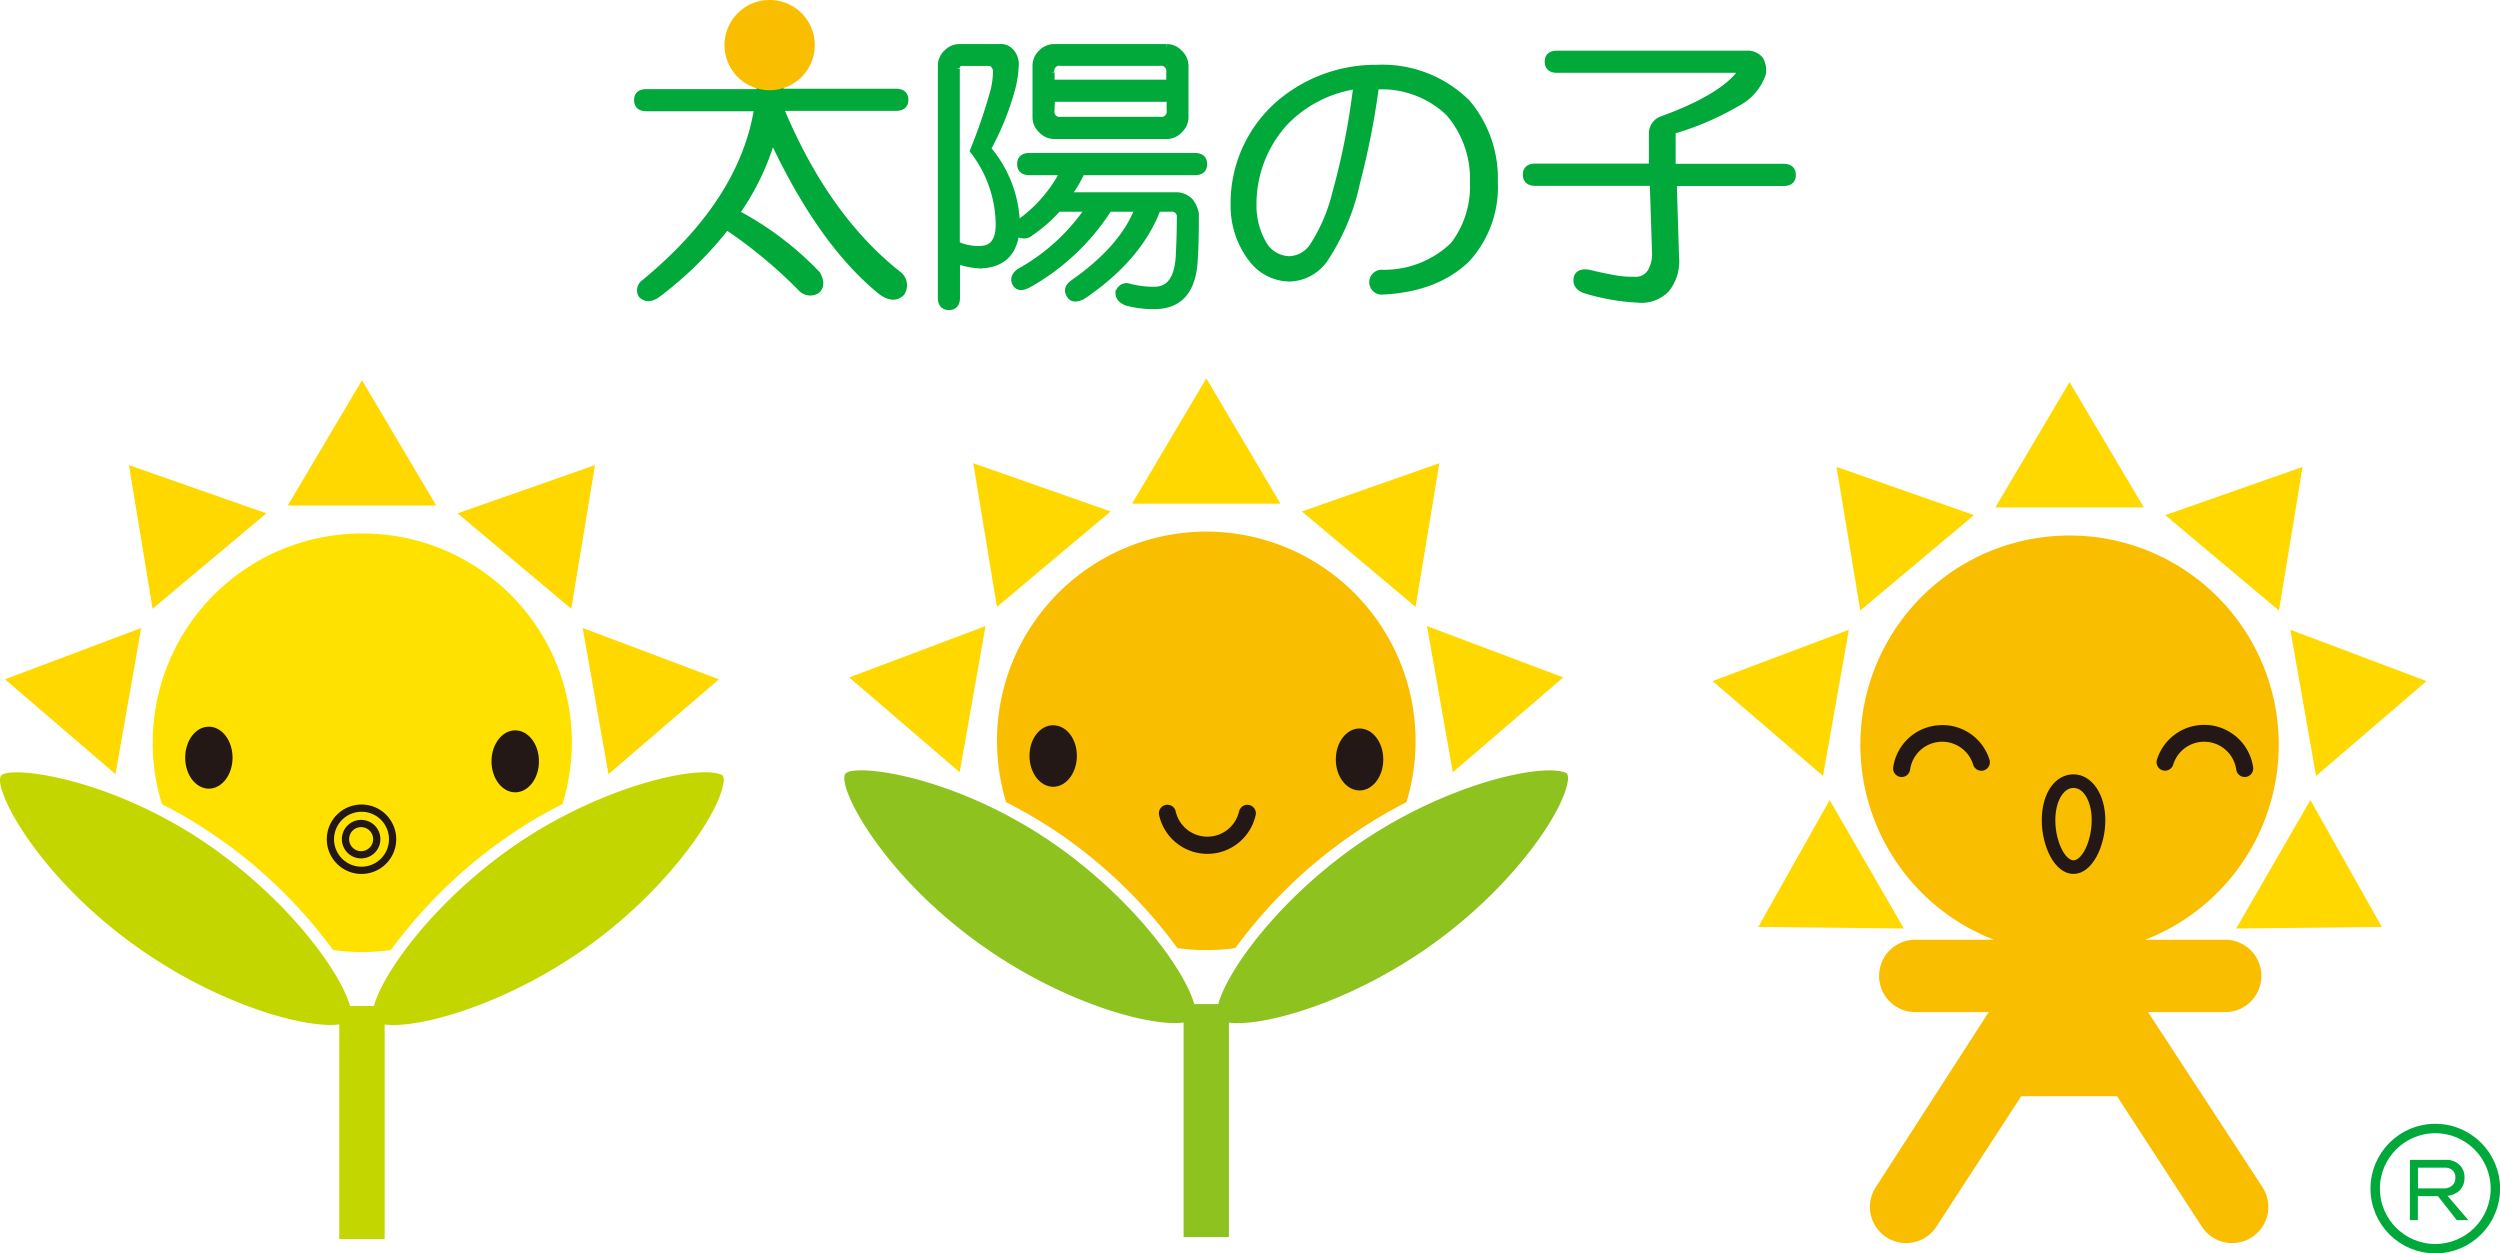 <svg xmlns="http://www.w3.org/2000/svg" viewBox="0 0 265.42 133.07"><defs><style>.cls-1{fill:#f9be00;}.cls-2{fill:#231815;}.cls-3{fill:#ffd800;}.cls-4{fill:#00a93a;}.cls-10,.cls-5,.cls-9{fill:none;}.cls-10,.cls-5{stroke:#00a93a;}.cls-5{stroke-width:0.64px;}.cls-6{fill:#8dc21f;}.cls-7{fill:#ffe100;}.cls-8{fill:#c3d600;}.cls-9{stroke:#231815;stroke-width:0.77px;}</style></defs><g id="レイヤー_2" data-name="レイヤー 2"><g id="レイヤー_1-2" data-name="レイヤー 1"><path class="cls-1" d="M228.05,107.45h8.2a3.84,3.84,0,0,0,0-7.68h-8.5a22.21,22.21,0,1,0-16.06,0h-8.35a3.84,3.84,0,0,0,0,7.68h7.8l-12,18.6a3.84,3.84,0,1,0,6.45,4.17l9-13.84h10.17l9,13.84a3.84,3.84,0,0,0,6.45-4.17Z"/><path class="cls-1" d="M128.07,56.44a22.23,22.23,0,0,0-21.25,28.73,50.48,50.48,0,0,1,6,3.57A51.84,51.84,0,0,1,125,100.66a22.62,22.62,0,0,0,6.15,0,51.71,51.71,0,0,1,12.22-11.92,49.14,49.14,0,0,1,5.95-3.58,22.23,22.23,0,0,0-21.24-28.72Z"/><path class="cls-2" d="M205.79,77A5.23,5.23,0,0,0,201,81.46a.9.9,0,0,0,1.79.26,3.44,3.44,0,0,1,6.7-.53.9.9,0,0,0,1.73-.53A5.22,5.22,0,0,0,205.79,77Z"/><path class="cls-2" d="M218.21,87.07c0-1.95.83-3.42,1.93-3.42s1.93,1.47,1.93,3.42c0,2.3-1.06,4.27-1.93,4.27S218.21,89.37,218.21,87.07Zm-1.44,0c0,2.76,1.35,5.71,3.37,5.71s3.38-3,3.38-5.71-1.42-4.86-3.38-4.86-3.37,2-3.37,4.86"/><path class="cls-2" d="M229,80.65a.9.9,0,1,0,1.72.54,3.44,3.44,0,0,1,6.7.53.9.9,0,0,0,1.79-.26A5.25,5.25,0,0,0,229,80.65Z"/><polygon class="cls-3" points="219.72 40.56 211.84 53.87 227.6 53.87 219.72 40.56"/><polygon class="cls-3" points="194.98 49.57 197.5 64.82 209.57 54.69 194.98 49.57"/><polygon class="cls-3" points="181.82 72.31 193.55 82.38 196.29 66.86 181.82 72.31"/><polygon class="cls-3" points="186.67 98.41 202.13 98.58 194.25 84.94 186.67 98.41"/><polygon class="cls-3" points="252.87 98.41 237.41 98.58 245.29 84.94 252.87 98.41"/><polygon class="cls-3" points="244.46 49.57 241.95 64.82 229.88 54.69 244.46 49.57"/><polygon class="cls-3" points="257.62 72.31 245.89 82.38 243.16 66.86 257.62 72.31"/><path class="cls-2" d="M131.55,86.14a3.45,3.45,0,0,1-6.73,0,.9.9,0,0,0-1.76.4,5.25,5.25,0,0,0,10.25,0,.9.9,0,1,0-1.76-.39Z"/><path class="cls-4" d="M80.65,5.44c0-.81.37-1.22,1.11-1.22s1.1.41,1.1,1.22v4.3H95.12c.65,0,1,.28,1,.85s-.33.86-1,.86H82.86Q87.65,23,95.37,29.1a1.47,1.47,0,0,1,.36,2c-.57.57-1.3.53-2.2-.13Q87.16,25.8,82,14.76a26.51,26.51,0,0,1-3.8,7.85,33.46,33.46,0,0,1,8.58,6.49c.41.74.41,1.31,0,1.72A1.34,1.34,0,0,1,85,30.58a50.33,50.33,0,0,0-7.85-6.5,39.49,39.49,0,0,1-7.23,7.11c-.74.57-1.35.61-1.84.12A1,1,0,0,1,68.39,30q10.42-8.58,12-18.51H68.64c-.65,0-1-.28-1-.86s.33-.85,1-.85h12Z"/><path class="cls-5" d="M80.65,5.44c0-.81.37-1.22,1.11-1.22s1.1.41,1.1,1.22v4.3H95.12c.65,0,1,.28,1,.85s-.33.86-1,.86H82.86Q87.65,23,95.37,29.1a1.47,1.47,0,0,1,.36,2c-.57.57-1.3.53-2.2-.13Q87.16,25.8,82,14.76a26.51,26.51,0,0,1-3.8,7.85,33.46,33.46,0,0,1,8.58,6.49c.41.74.41,1.31,0,1.72A1.34,1.34,0,0,1,85,30.58a50.33,50.33,0,0,0-7.85-6.5,39.49,39.49,0,0,1-7.23,7.11c-.74.57-1.35.61-1.84.12A1,1,0,0,1,68.39,30q10.42-8.58,12-18.51H68.64c-.65,0-1-.28-1-.86s.33-.85,1-.85h12Z"/><path class="cls-4" d="M111.64,11.72a.86.86,0,0,0,1,1h10.54a.87.87,0,0,0,1-1V10.49h-12.5Zm0-4.05V8.78h12.5V7.67a.87.87,0,0,0-1-1H112.62a.86.86,0,0,0-1,1M123.9,5a1.83,1.83,0,0,1,1.34.61,1.88,1.88,0,0,1,.62,1.35v5.51a1.85,1.85,0,0,1-.62,1.35,1.85,1.85,0,0,1-1.34.62h-12a1.88,1.88,0,0,1-1.35-.62,1.84,1.84,0,0,1-.61-1.35V6.94a1.87,1.87,0,0,1,.61-1.35A1.87,1.87,0,0,1,111.88,5h12M101.58,7.31V25.94a5.43,5.43,0,0,0,2.45.49c1.31,0,2-.86,2-2.57A13,13,0,0,0,103.3,16a55.75,55.75,0,0,0,2.21-6.5,9.77,9.77,0,0,0,.24-2.08c-.16-.49-.41-.74-.73-.74H102.2a.55.55,0,0,0-.62.62M106.12,5a1.44,1.44,0,0,1,1.23.49,2,2,0,0,1,.49,1.47,12.19,12.19,0,0,1-.37,2.45,29.63,29.63,0,0,1-2.58,6.38,12.82,12.82,0,0,1,3.07,8,15.11,15.11,0,0,0,4.9-5.51h-3.55c-.66,0-1-.29-1-.86s.32-.86,1-.86h17.53c.65,0,1,.29,1,.86s-.33.86-1,.86h-12a11.54,11.54,0,0,1-1.47,2.45H125a2.18,2.18,0,0,1,1.35.61,3,3,0,0,1,.61,1.35c0,1.47,0,3.11-.12,4.9q-.25,4.91-4.29,4.91a10.86,10.86,0,0,1-2.94-.37c-.58-.24-.86-.57-.86-1a.86.86,0,0,1,1-.74,9.64,9.64,0,0,0,2.82.37q2.33,0,2.57-3.43.12-2.2.12-4.17a.86.86,0,0,0-1-1h-1.34q-2,5.28-8,9.32-1,.48-1.35-.12c-.33-.49-.21-.94.37-1.35q5.27-3.69,6.86-7.85h-3.06a24.1,24.1,0,0,1-8.59,8.09c-.65.33-1.1.29-1.34-.12s-.17-.94.49-1.35a21.22,21.22,0,0,0,7.23-6.62h-3.19a15.71,15.71,0,0,1-2.94,2.58,1,1,0,0,1-.86.24c-.24,0-.45-.16-.61-.49-.25,2.45-1.59,3.68-4,3.68a8.13,8.13,0,0,1-2.33-.49v3.92c0,.65-.28,1-.85,1s-.86-.33-.86-1V6.94a1.87,1.87,0,0,1,.61-1.35A1.87,1.87,0,0,1,101.83,5h4.29"/><path class="cls-5" d="M111.64,11.72a.86.86,0,0,0,1,1h10.54a.87.87,0,0,0,1-1V10.49h-12.5Zm0-4.05V8.78h12.5V7.67a.87.87,0,0,0-1-1H112.62a.86.86,0,0,0-1,1M123.9,5a1.83,1.83,0,0,1,1.34.61,1.88,1.88,0,0,1,.62,1.35v5.51a1.85,1.85,0,0,1-.62,1.35,1.85,1.85,0,0,1-1.34.62h-12a1.88,1.88,0,0,1-1.35-.62,1.84,1.84,0,0,1-.61-1.35V6.94a1.87,1.87,0,0,1,.61-1.35A1.87,1.87,0,0,1,111.88,5h12M101.58,7.31V25.94a5.43,5.43,0,0,0,2.45.49c1.31,0,2-.86,2-2.57A13,13,0,0,0,103.3,16a55.75,55.75,0,0,0,2.21-6.5,9.77,9.77,0,0,0,.24-2.08c-.16-.49-.41-.74-.73-.74H102.2a.55.55,0,0,0-.62.62M106.12,5a1.44,1.44,0,0,1,1.23.49,2,2,0,0,1,.49,1.47,12.19,12.19,0,0,1-.37,2.45,29.63,29.63,0,0,1-2.58,6.38,12.82,12.82,0,0,1,3.07,8,15.11,15.11,0,0,0,4.9-5.51h-3.55c-.66,0-1-.29-1-.86s.32-.86,1-.86h17.53c.65,0,1,.29,1,.86s-.33.86-1,.86h-12a11.54,11.54,0,0,1-1.47,2.45H125a2.18,2.18,0,0,1,1.35.61,3,3,0,0,1,.61,1.35c0,1.47,0,3.11-.12,4.9q-.25,4.91-4.29,4.91a10.86,10.86,0,0,1-2.94-.37c-.58-.24-.86-.57-.86-1a.86.86,0,0,1,1-.74,9.64,9.64,0,0,0,2.82.37q2.33,0,2.57-3.43.12-2.2.12-4.17a.86.86,0,0,0-1-1h-1.34q-2,5.28-8,9.32-1,.48-1.35-.12c-.33-.49-.21-.94.37-1.35q5.27-3.69,6.86-7.85h-3.06a24.1,24.1,0,0,1-8.59,8.09c-.65.33-1.1.29-1.34-.12s-.17-.94.49-1.35a21.22,21.22,0,0,0,7.23-6.62h-3.19a15.71,15.71,0,0,1-2.94,2.58,1,1,0,0,1-.86.24c-.24,0-.45-.16-.61-.49-.25,2.45-1.59,3.68-4,3.68a8.13,8.13,0,0,1-2.33-.49v3.92c0,.65-.28,1-.85,1s-.86-.33-.86-1V6.94a1.87,1.87,0,0,1,.61-1.35A1.87,1.87,0,0,1,101.83,5h4.29"/><path class="cls-4" d="M136.39,13.06a12.84,12.84,0,0,0-3.31,8.7,8,8,0,0,0,1.1,4.17,3.23,3.23,0,0,0,2.7,1.59,3.12,3.12,0,0,0,2.45-1.35,18.49,18.49,0,0,0,2.46-5.76A76.38,76.38,0,0,0,144,9.13,13.15,13.15,0,0,0,136.39,13.06Zm19.25-2.33a12.42,12.42,0,0,1,3.06,8.58,11.36,11.36,0,0,1-2.94,8.21q-3.31,3.19-9.07,3.44a1,1,0,1,1,0-2,10.56,10.56,0,0,0,7.6-2.95,10.17,10.17,0,0,0,2.09-6.62A10.66,10.66,0,0,0,153.8,12a10.3,10.3,0,0,0-7.72-2.82,84.38,84.38,0,0,1-2,10.18,23.54,23.54,0,0,1-3.31,8,4.71,4.71,0,0,1-3.92,2.21,5.15,5.15,0,0,1-3.8-1.84,9.27,9.27,0,0,1-2.08-6A14,14,0,0,1,135.78,11a15.77,15.77,0,0,1,10.42-3.8,12.77,12.77,0,0,1,9.44,3.56"/><path class="cls-5" d="M136.39,13.06a12.84,12.84,0,0,0-3.31,8.7,8,8,0,0,0,1.1,4.17,3.23,3.23,0,0,0,2.7,1.59,3.12,3.12,0,0,0,2.45-1.35,18.49,18.49,0,0,0,2.46-5.76A76.38,76.38,0,0,0,144,9.13,13.15,13.15,0,0,0,136.39,13.06Zm19.25-2.33a12.42,12.42,0,0,1,3.06,8.58,11.36,11.36,0,0,1-2.94,8.21q-3.31,3.19-9.07,3.44a1,1,0,1,1,0-2,10.56,10.56,0,0,0,7.6-2.95,10.17,10.17,0,0,0,2.09-6.62A10.66,10.66,0,0,0,153.8,12a10.3,10.3,0,0,0-7.72-2.82,84.38,84.38,0,0,1-2,10.18,23.54,23.54,0,0,1-3.31,8,4.71,4.71,0,0,1-3.92,2.21,5.15,5.15,0,0,1-3.8-1.84,9.27,9.27,0,0,1-2.08-6A14,14,0,0,1,135.78,11a15.77,15.77,0,0,1,10.42-3.8,12.77,12.77,0,0,1,9.44,3.56"/><path class="cls-4" d="M185.42,5.7a1.75,1.75,0,0,1,1.47.61,2.23,2.23,0,0,1,.25,1.59,5.59,5.59,0,0,1-2.7,3.07,30.28,30.28,0,0,1-6.86,2.94v3.8h11.76c.66,0,1,.29,1,.86s-.33.86-1,.86H177.7l.24,7.84a4.78,4.78,0,0,1-1,3.44,3.68,3.68,0,0,1-3.06,1.1,22.74,22.74,0,0,1-5.64-1c-.66-.25-.94-.66-.86-1.23s.61-.77,1.35-.61c1,.24,2,.45,2.94.61a10.37,10.37,0,0,0,1.84.12,1.81,1.81,0,0,0,1.72-.85,3.73,3.73,0,0,0,.49-1.84l-.25-7.6H163c-.66,0-1-.29-1-.86s.32-.86,1-.86h12.38V14.16a1.58,1.58,0,0,1,1-1.48c4.49-1.63,7.36-3.39,8.58-5.27H165.32c-.66,0-1-.28-1-.86s.33-.85,1-.85Z"/><path class="cls-5" d="M185.42,5.7a1.75,1.75,0,0,1,1.47.61,2.23,2.23,0,0,1,.25,1.59,5.59,5.59,0,0,1-2.7,3.07,30.28,30.28,0,0,1-6.86,2.94v3.8h11.76c.66,0,1,.29,1,.86s-.33.86-1,.86H177.7l.24,7.84a4.78,4.78,0,0,1-1,3.44,3.68,3.68,0,0,1-3.06,1.1,22.74,22.74,0,0,1-5.64-1c-.66-.25-.94-.66-.86-1.23s.61-.77,1.35-.61c1,.24,2,.45,2.94.61a10.37,10.37,0,0,0,1.84.12,1.81,1.81,0,0,0,1.72-.85,3.73,3.73,0,0,0,.49-1.84l-.25-7.6H163c-.66,0-1-.29-1-.86s.32-.86,1-.86h12.38V14.16a1.58,1.58,0,0,1,1-1.48c4.49-1.63,7.36-3.39,8.58-5.27H165.32c-.66,0-1-.28-1-.86s.33-.85,1-.85Z"/><path class="cls-1" d="M86.5,4.79A4.79,4.79,0,1,1,81.71,0,4.78,4.78,0,0,1,86.5,4.79Z"/><polygon class="cls-3" points="128.07 40.17 120.19 53.47 135.94 53.47 128.07 40.17"/><polygon class="cls-3" points="103.33 49.18 105.84 64.43 117.91 54.3 103.33 49.18"/><polygon class="cls-3" points="90.16 71.92 101.89 81.99 104.63 66.47 90.16 71.92"/><polygon class="cls-3" points="152.81 49.18 150.29 64.43 138.22 54.3 152.81 49.18"/><polygon class="cls-3" points="165.97 71.92 154.24 81.99 151.5 66.47 165.97 71.92"/><path class="cls-2" d="M114.33,80.24c0,1.82-1.13,3.29-2.52,3.29s-2.51-1.47-2.51-3.29S110.42,77,111.81,77,114.33,78.42,114.33,80.24Z"/><path class="cls-2" d="M146.86,80.63c0,1.82-1.13,3.29-2.52,3.29s-2.52-1.47-2.52-3.29,1.13-3.29,2.52-3.29S146.86,78.81,146.86,80.63Z"/><path class="cls-6" d="M166.39,82.16s-.13-.17-.73-.28c-3.4-.6-13,1.85-21.61,7.84-8.37,5.86-13.74,13.32-14.71,16.88h-2.55c-1-3.56-6.34-11-14.7-16.88C101.43,82.26,90.54,81,89.75,82.16c-.92,1.31,3.9,10.81,14.75,18.4,8.57,6,17.65,8.47,21.16,8v22.78h4.81V108.57c3.52.46,12.6-2,21.16-8,8.72-6.1,14.19-14.07,14.79-17.49A1.47,1.47,0,0,0,166.39,82.16Z"/><path class="cls-7" d="M38.43,56.64A22.21,22.21,0,0,0,17.19,85.37a50.37,50.37,0,0,1,5.95,3.57,51.9,51.9,0,0,1,12.22,11.92,21.53,21.53,0,0,0,6.14,0A51.9,51.9,0,0,1,53.72,88.94a49.25,49.25,0,0,1,6-3.58,22.51,22.51,0,0,0,1-6.5A22.21,22.21,0,0,0,38.43,56.64Z"/><polygon class="cls-3" points="38.43 40.37 30.55 53.67 46.31 53.67 38.43 40.37"/><polygon class="cls-3" points="13.69 49.38 16.2 64.63 28.28 54.5 13.69 49.38"/><polygon class="cls-3" points="0.53 72.12 12.26 82.19 14.99 66.67 0.53 72.12"/><polygon class="cls-3" points="63.17 49.38 60.65 64.63 48.58 54.5 63.17 49.38"/><polygon class="cls-3" points="76.33 72.12 64.6 82.19 61.86 66.67 76.33 72.12"/><path class="cls-2" d="M24.69,80.44c0,1.82-1.13,3.29-2.52,3.29s-2.51-1.47-2.51-3.29,1.12-3.29,2.51-3.29S24.69,78.62,24.69,80.44Z"/><path class="cls-2" d="M57.22,80.83c0,1.82-1.13,3.29-2.52,3.29s-2.52-1.47-2.52-3.29,1.13-3.29,2.52-3.29S57.22,79,57.22,80.83Z"/><path class="cls-8" d="M76.75,82.36s-.13-.17-.73-.28c-3.4-.6-13,1.85-21.61,7.84-8.36,5.86-13.73,13.32-14.71,16.88H37.16c-1-3.56-6.35-11-14.71-16.88C11.79,82.47.9,81.23.11,82.36c-.92,1.31,3.9,10.81,14.75,18.4,8.57,6,17.65,8.47,21.16,8v22.78h4.82V108.77c3.51.46,12.59-2,21.16-8S76.18,86.69,76.78,83.27A1.4,1.4,0,0,0,76.75,82.36Z"/><path class="cls-9" d="M40,89.09a1.66,1.66,0,1,1-1.66-1.66A1.66,1.66,0,0,1,40,89.09Z"/><path class="cls-9" d="M41.68,89.09a3.3,3.3,0,1,1-3.3-3.29A3.29,3.29,0,0,1,41.68,89.09Z"/><path class="cls-4" d="M255.86,123.14h3.77a2,2,0,0,1,1.53.57,1.77,1.77,0,0,1,.49,1.3,1.88,1.88,0,0,1-.53,1.39,2.2,2.2,0,0,1-1.27.56l2.21,2.58h-1.23l-2-2.55h-2.13v2.55h-.85Zm.85.83v2.2h2.77a1.26,1.26,0,0,0,.93-.37,1.07,1.07,0,0,0,.27-.79,1,1,0,0,0-.27-.74,1.2,1.2,0,0,0-.89-.3Z"/><circle class="cls-10" cx="258.55" cy="126.19" r="6.38"/></g></g></svg>